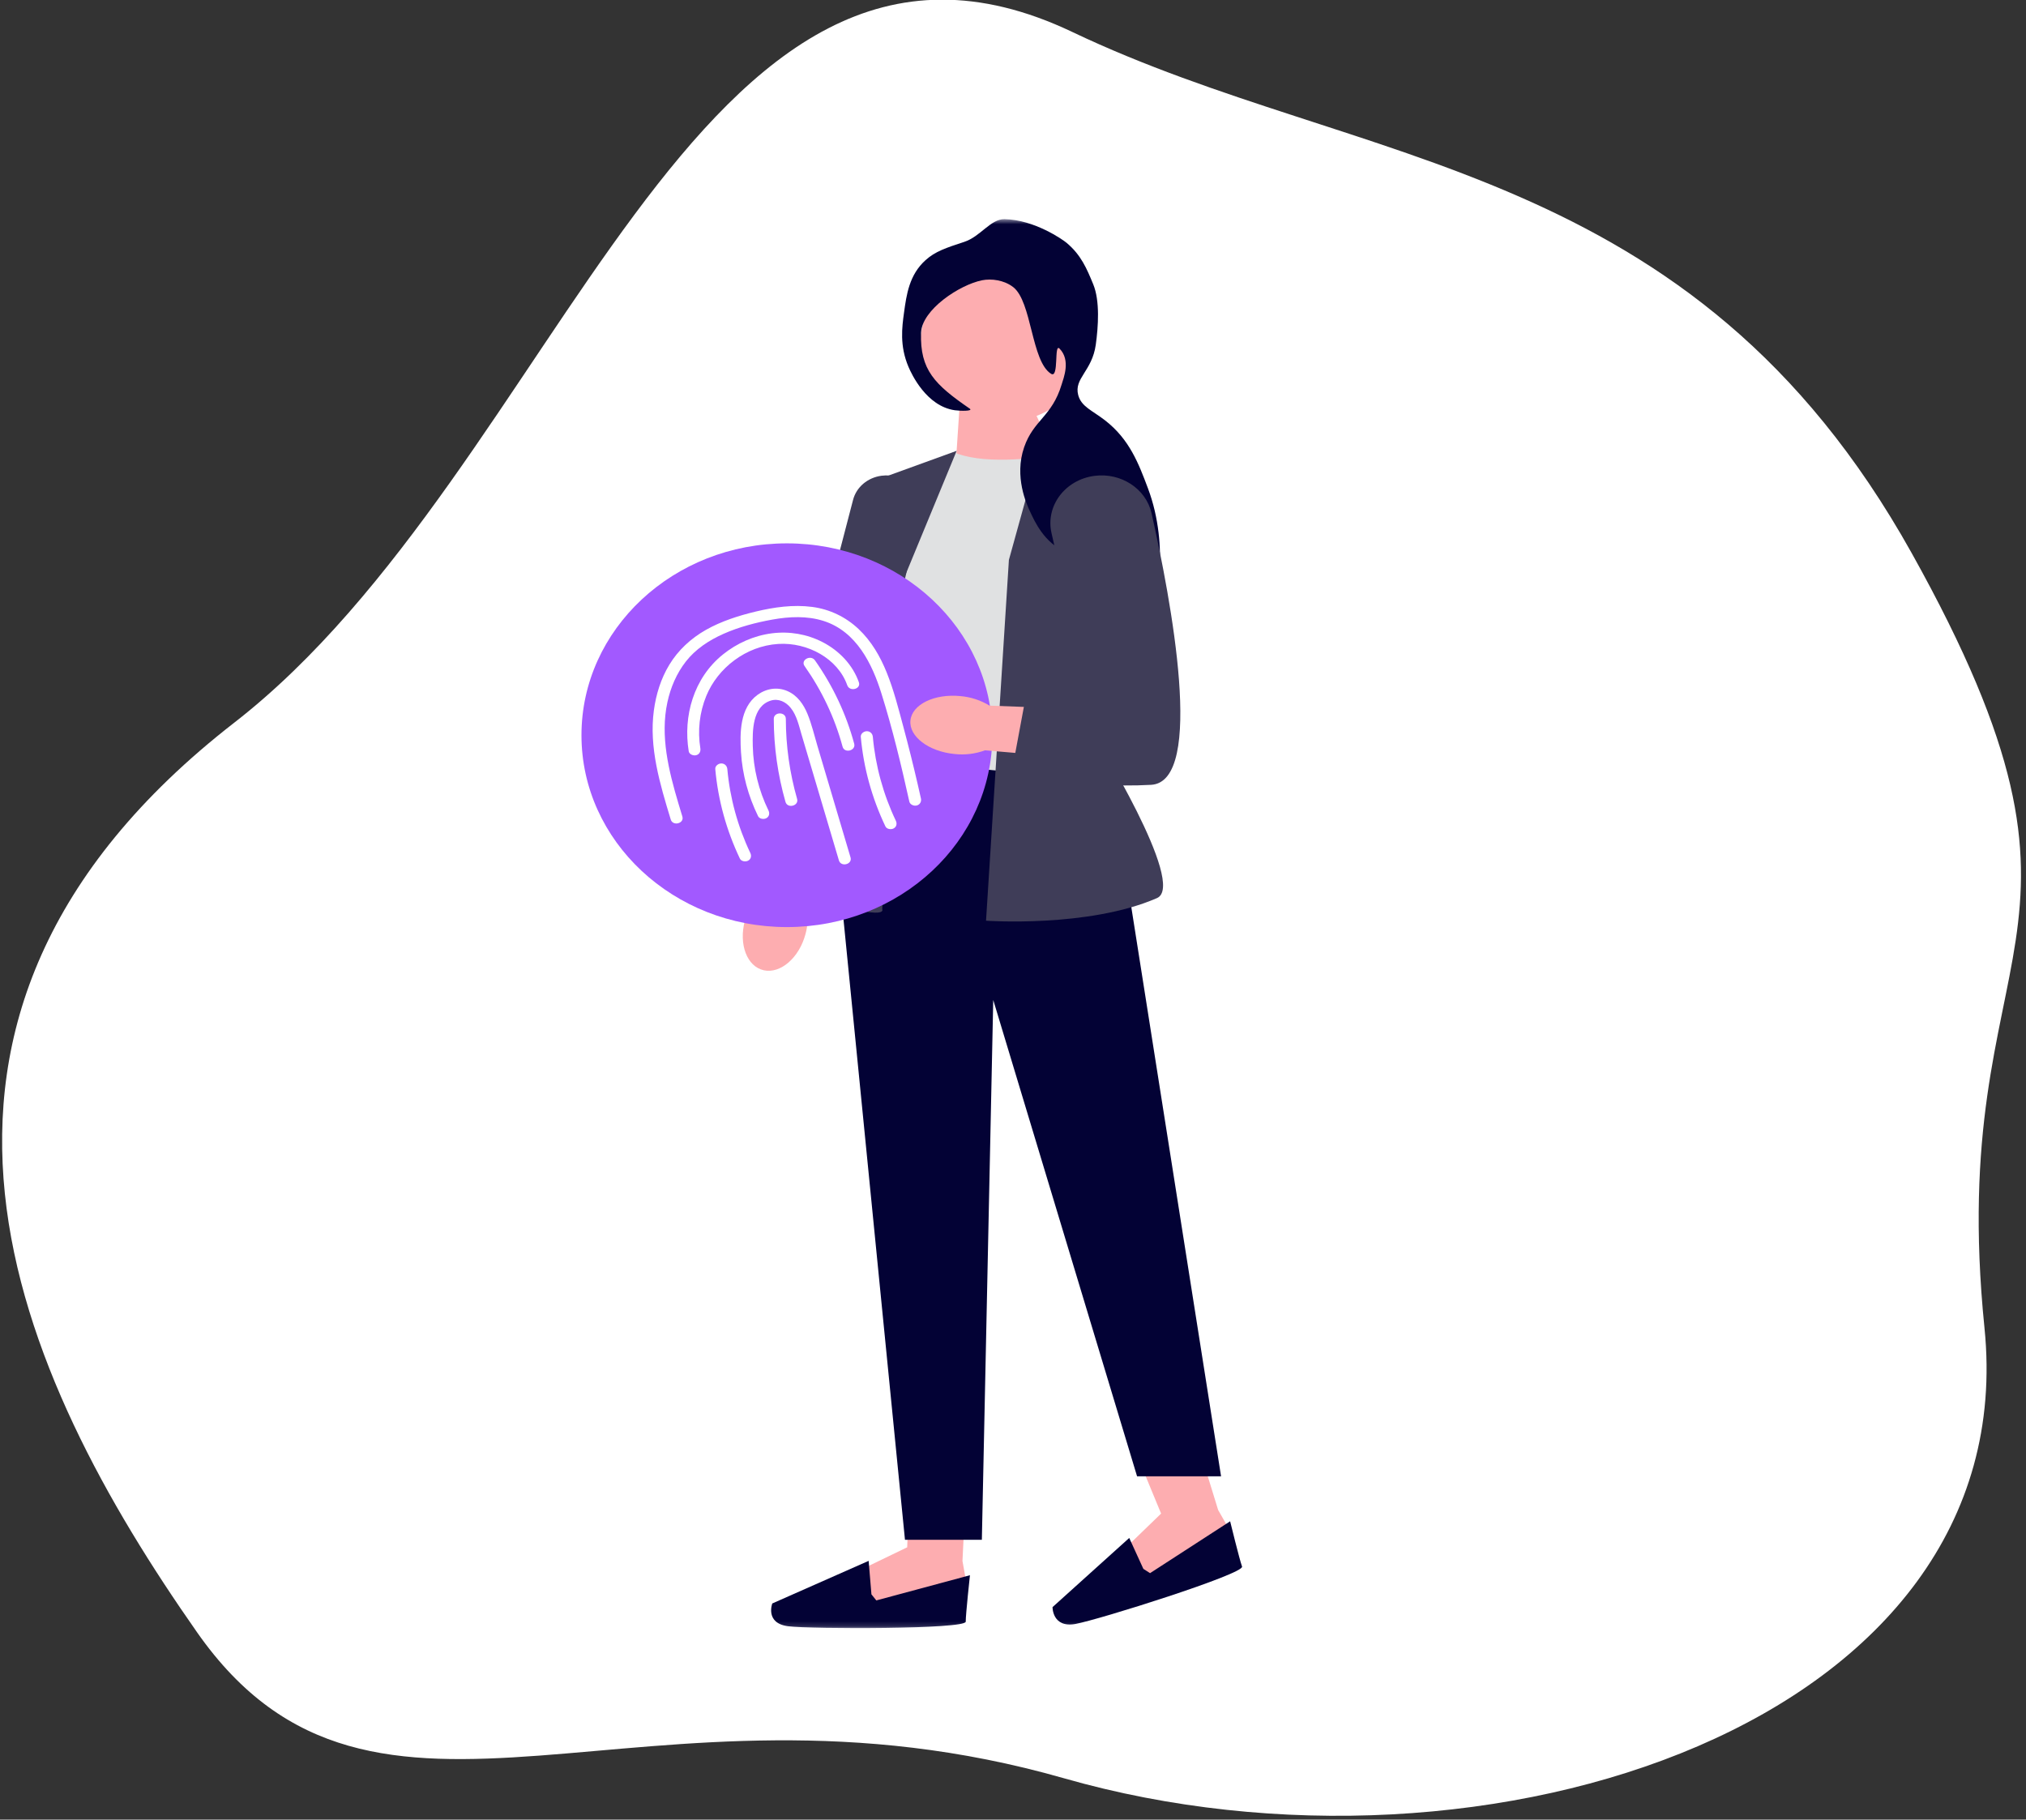<svg width="393" height="353" viewBox="0 0 393 353" fill="none" xmlns="http://www.w3.org/2000/svg">
<rect x="0" y="0" width="393" height="353" fill="#333333" stroke="none"/>
<path d="M370.798 107.248C328.06 30.668 264.107 32.918 208.039 6.218C134.777 -28.67 108.925 90.881 45.45 140.186C-28.963 197.988 3.581 267.203 38.237 316.675C72.894 366.147 124.443 321.521 206.411 344.982C288.379 368.442 392.689 334.083 384.946 257.607C377.203 181.131 413.537 183.828 370.798 107.248Z" fill="white"/>
<mask id="mask0_87_3" style="mask-type:luminance" maskUnits="userSpaceOnUse" x="17" y="42" width="304" height="274">
<path d="M17.839 42.517H320.609V315.851H17.839V42.517Z" fill="white"/>
</mask>
<g mask="url(#mask0_87_3)">
<path d="M144.487 178.615C143.262 183.2 144.901 187.503 148.147 188.225C151.393 188.947 155.017 185.815 156.242 181.228C156.759 179.402 156.782 177.488 156.309 175.646L161.227 156.159L151.005 154.212L147.243 173.63C145.894 175.067 144.949 176.776 144.487 178.615Z" fill="#FDADB0"/>
<path d="M187.327 290.045L186.697 302.818L187.328 306.352L185.121 310.475L167.778 312.243L166.832 304.585L175.976 300.167L176.242 292.95L187.327 290.045Z" fill="#FDADB0"/>
<path d="M169.04 309.297L169.986 310.475L188.148 305.587C188.148 305.587 187.329 313.126 187.329 314.599C187.329 316.071 157.373 316.071 152.865 315.482C148.357 314.893 149.805 311.065 149.805 311.065L168.498 302.8L169.04 309.297Z" fill="#030235"/>
<path d="M232.513 280.644L236.293 292.933L238.102 296.093L237.423 300.659L221.598 307.517L218.078 300.545L225.227 293.626L220.742 282.763L232.513 280.644Z" fill="#FDADB0"/>
<path d="M221.787 304.35L223.087 305.183L238.619 295.123C238.619 295.123 240.426 302.51 240.931 303.905C241.435 305.301 213.054 314.255 208.582 315.044C204.109 315.834 204.169 311.773 204.169 311.773L219.048 298.355L221.787 304.35Z" fill="#030235"/>
<path d="M186.111 79.18L185.449 89.225L205.531 90.176L199.312 76.942L186.111 79.18Z" fill="#FDADB0"/>
<path d="M184.929 87.722C190.312 89.964 198.921 89.351 208.678 87.722L210.203 150.858C210.203 150.858 179.682 156.59 169.188 146.015L174.711 94.428L184.929 87.722Z" fill="#E0E1E2"/>
<path d="M172.508 147.562L215.596 151.54L236.859 286.394H220.566L192.667 193.99L190.458 298.711H175.545L162.842 170.518L172.508 147.562Z" fill="#030235"/>
<path d="M202.559 83.853L217.037 91.855C222.521 94.887 225.106 101.006 223.315 106.718L212.126 142.412C212.126 142.412 230.347 171.648 224.426 174.227C211.122 180.023 191.269 178.612 191.269 178.612L195.706 108.615L202.559 83.853Z" fill="#3F3D58"/>
<path d="M185.57 87.457L169.201 93.397L165.335 137.503L154.508 173.035C172.846 179.287 171.134 176.374 171.134 176.374L174.171 115.063L185.57 87.457Z" fill="#3F3D58"/>
<path d="M161.657 172.283L161.713 172.042L178.446 99.756C178.914 97.737 178.316 95.712 176.806 94.201C175.296 92.691 173.174 91.995 170.984 92.292C168.284 92.659 166.121 94.496 165.476 96.974L147.097 167.537L161.657 172.283Z" fill="#3F3D58"/>
<path d="M194.824 81.848C185.826 81.848 178.532 75.035 178.532 66.631C178.532 58.226 185.826 51.413 194.824 51.413C203.823 51.413 211.117 58.226 211.117 66.631C211.117 75.035 203.823 81.848 194.824 81.848Z" fill="#FDADB0"/>
<path d="M187.067 46.915C183.479 48.093 181.425 48.767 179.544 50.46C176.367 53.319 175.842 57.14 175.355 60.69C174.974 63.467 174.481 67.058 176.222 71.16C176.816 72.56 179.699 78.798 185.216 79.586C186.299 79.741 188.843 79.782 188.11 79.276C181.324 74.597 178.428 71.772 178.666 64.561C178.813 60.08 186.144 55.242 190.497 54.372C192.33 54.006 194.771 54.341 196.522 55.683C200.18 58.488 200.024 70.088 203.882 72.513C205.468 73.51 204.411 66.49 205.529 67.629C207.735 69.875 206.32 73.315 205.923 74.625C204.043 80.838 200.499 81.447 198.663 86.753C196.68 92.481 199.175 97.875 199.767 99.154C200.796 101.379 202.563 105.197 206.599 107.029C211.721 109.355 215.759 106.327 218.141 108.923C219.472 110.374 218.752 111.911 221.157 116.424C221.942 117.898 222.334 118.634 222.682 118.608C224.326 118.485 226.988 106.191 222.682 94.743C220.875 89.938 219.105 85.231 214.36 81.55C211.851 79.603 209.747 78.903 209.148 76.631C208.292 73.384 211.845 71.998 212.557 66.876C213.044 63.372 213.386 58.362 212.062 55.15C210.811 52.117 209.726 49.485 206.884 47.098C206.201 46.524 200.692 42.627 194.851 42.517C192.161 42.467 190.185 45.891 187.067 46.915Z" fill="#030235"/>
<path d="M152.642 179.849C130.634 179.849 112.793 163.185 112.793 142.629C112.793 122.073 130.634 105.409 152.642 105.409C174.651 105.409 192.492 122.073 192.492 142.629C192.492 163.185 174.651 179.849 152.642 179.849Z" fill="#A259FF"/>
<path d="M162.729 166.912C160.31 158.762 157.891 150.611 155.472 142.461C154.957 140.726 154.559 138.799 153.38 137.326C152.468 136.188 151.035 135.443 149.518 135.911C145.901 137.027 145.959 141.902 146.024 144.746C146.121 149.04 147.158 153.323 149.068 157.231C149.33 157.767 149.232 158.406 148.649 158.725C148.147 158.999 147.313 158.872 147.05 158.333C145.137 154.42 144.001 150.231 143.736 145.934C143.508 142.225 143.491 137.335 146.932 134.807C148.614 133.572 150.761 133.205 152.733 134.059C154.682 134.902 155.871 136.649 156.62 138.458C157.452 140.47 157.947 142.627 158.563 144.702L160.548 151.389C162.027 156.37 163.505 161.351 164.983 166.332C165.386 167.688 163.131 168.267 162.729 166.912Z" fill="white"/>
<path d="M152.366 155.561C150.869 150.314 150.104 144.887 150.097 139.456C150.096 138.051 152.433 138.049 152.435 139.456C152.441 144.703 153.173 149.911 154.619 154.981C155.007 156.34 152.753 156.92 152.366 155.561Z" fill="white"/>
<path d="M176.389 155.498C174.823 148.443 173.127 141.366 170.953 134.45C169.19 128.842 166.15 122.487 159.734 120.454C156.548 119.444 153.094 119.607 149.833 120.193C146.599 120.774 143.323 121.639 140.343 122.961C137.521 124.213 134.911 125.939 133.054 128.316C131.22 130.663 130.078 133.387 129.463 136.223C128.035 142.804 129.716 149.528 131.599 155.871C131.85 156.715 132.106 157.558 132.363 158.401C132.775 159.754 130.52 160.332 130.109 158.981C128.027 152.142 125.865 144.998 126.835 137.82C127.254 134.716 128.187 131.667 129.848 128.935C131.55 126.135 134.007 123.847 136.951 122.183C139.921 120.506 143.264 119.438 146.612 118.636C150.168 117.785 153.868 117.261 157.531 117.737C160.984 118.185 164.095 119.715 166.541 122.024C169.046 124.389 170.74 127.345 171.99 130.434C173.369 133.841 174.27 137.42 175.218 140.947C176.22 144.675 177.156 148.419 178.023 152.176C178.234 153.089 178.44 154.003 178.643 154.918C178.771 155.494 178.463 156.097 177.827 156.26C177.248 156.409 176.518 156.078 176.389 155.498Z" fill="white"/>
<path d="M164.346 132.93C162.523 127.764 156.653 124.566 150.97 124.92C144.671 125.313 139.211 129.61 137 135.017C135.686 138.23 135.3 141.766 135.852 145.166C135.947 145.748 135.695 146.339 135.036 146.508C134.483 146.65 133.694 146.332 133.598 145.746C132.494 138.951 134.523 131.547 140.249 126.952C142.934 124.797 146.222 123.306 149.742 122.859C153.127 122.43 156.54 123.015 159.537 124.554C162.824 126.242 165.421 129.01 166.6 132.35C167.071 133.687 164.815 134.26 164.346 132.93Z" fill="white"/>
<path d="M169.312 142.942C169.814 148.543 171.326 154.08 173.771 159.217C174.027 159.755 173.938 160.39 173.351 160.71C172.853 160.982 172.01 160.86 171.752 160.319C169.128 154.806 167.514 148.956 166.975 142.942C166.922 142.354 167.55 141.851 168.144 141.851C168.82 141.851 169.259 142.352 169.312 142.942Z" fill="white"/>
<path d="M141.086 149.194C141.588 154.795 143.099 160.332 145.544 165.469C145.8 166.007 145.711 166.642 145.125 166.962C144.627 167.234 143.783 167.112 143.526 166.571C140.901 161.058 139.287 155.208 138.748 149.194C138.696 148.606 139.323 148.103 139.917 148.103C140.593 148.103 141.033 148.604 141.086 149.194Z" fill="white"/>
<path d="M163.44 144.849C161.937 139.283 159.447 134.007 156.068 129.211C155.239 128.034 157.262 126.939 158.086 128.109C161.566 133.049 164.146 138.535 165.694 144.269C166.062 145.632 163.808 146.213 163.44 144.849Z" fill="white"/>
<path d="M186.282 135.038C181.25 134.543 176.917 136.658 176.604 139.761C176.291 142.864 180.115 145.779 185.149 146.273C187.157 146.497 189.189 146.252 191.076 145.558L212.422 147.392L213.062 137.668L191.952 136.892C190.24 135.844 188.296 135.209 186.282 135.038Z" fill="#FDADB0"/>
<path d="M212.29 92.317C217.456 91.637 222.304 94.81 223.378 99.579C227.125 116.219 233.848 151.662 223.288 152.254C209.48 153.028 196.225 149.933 196.225 149.933L199.539 132.135L210.309 131.104L203.974 103.427C202.771 98.171 206.592 93.066 212.29 92.317Z" fill="#3F3D58"/>
</g>
</svg>